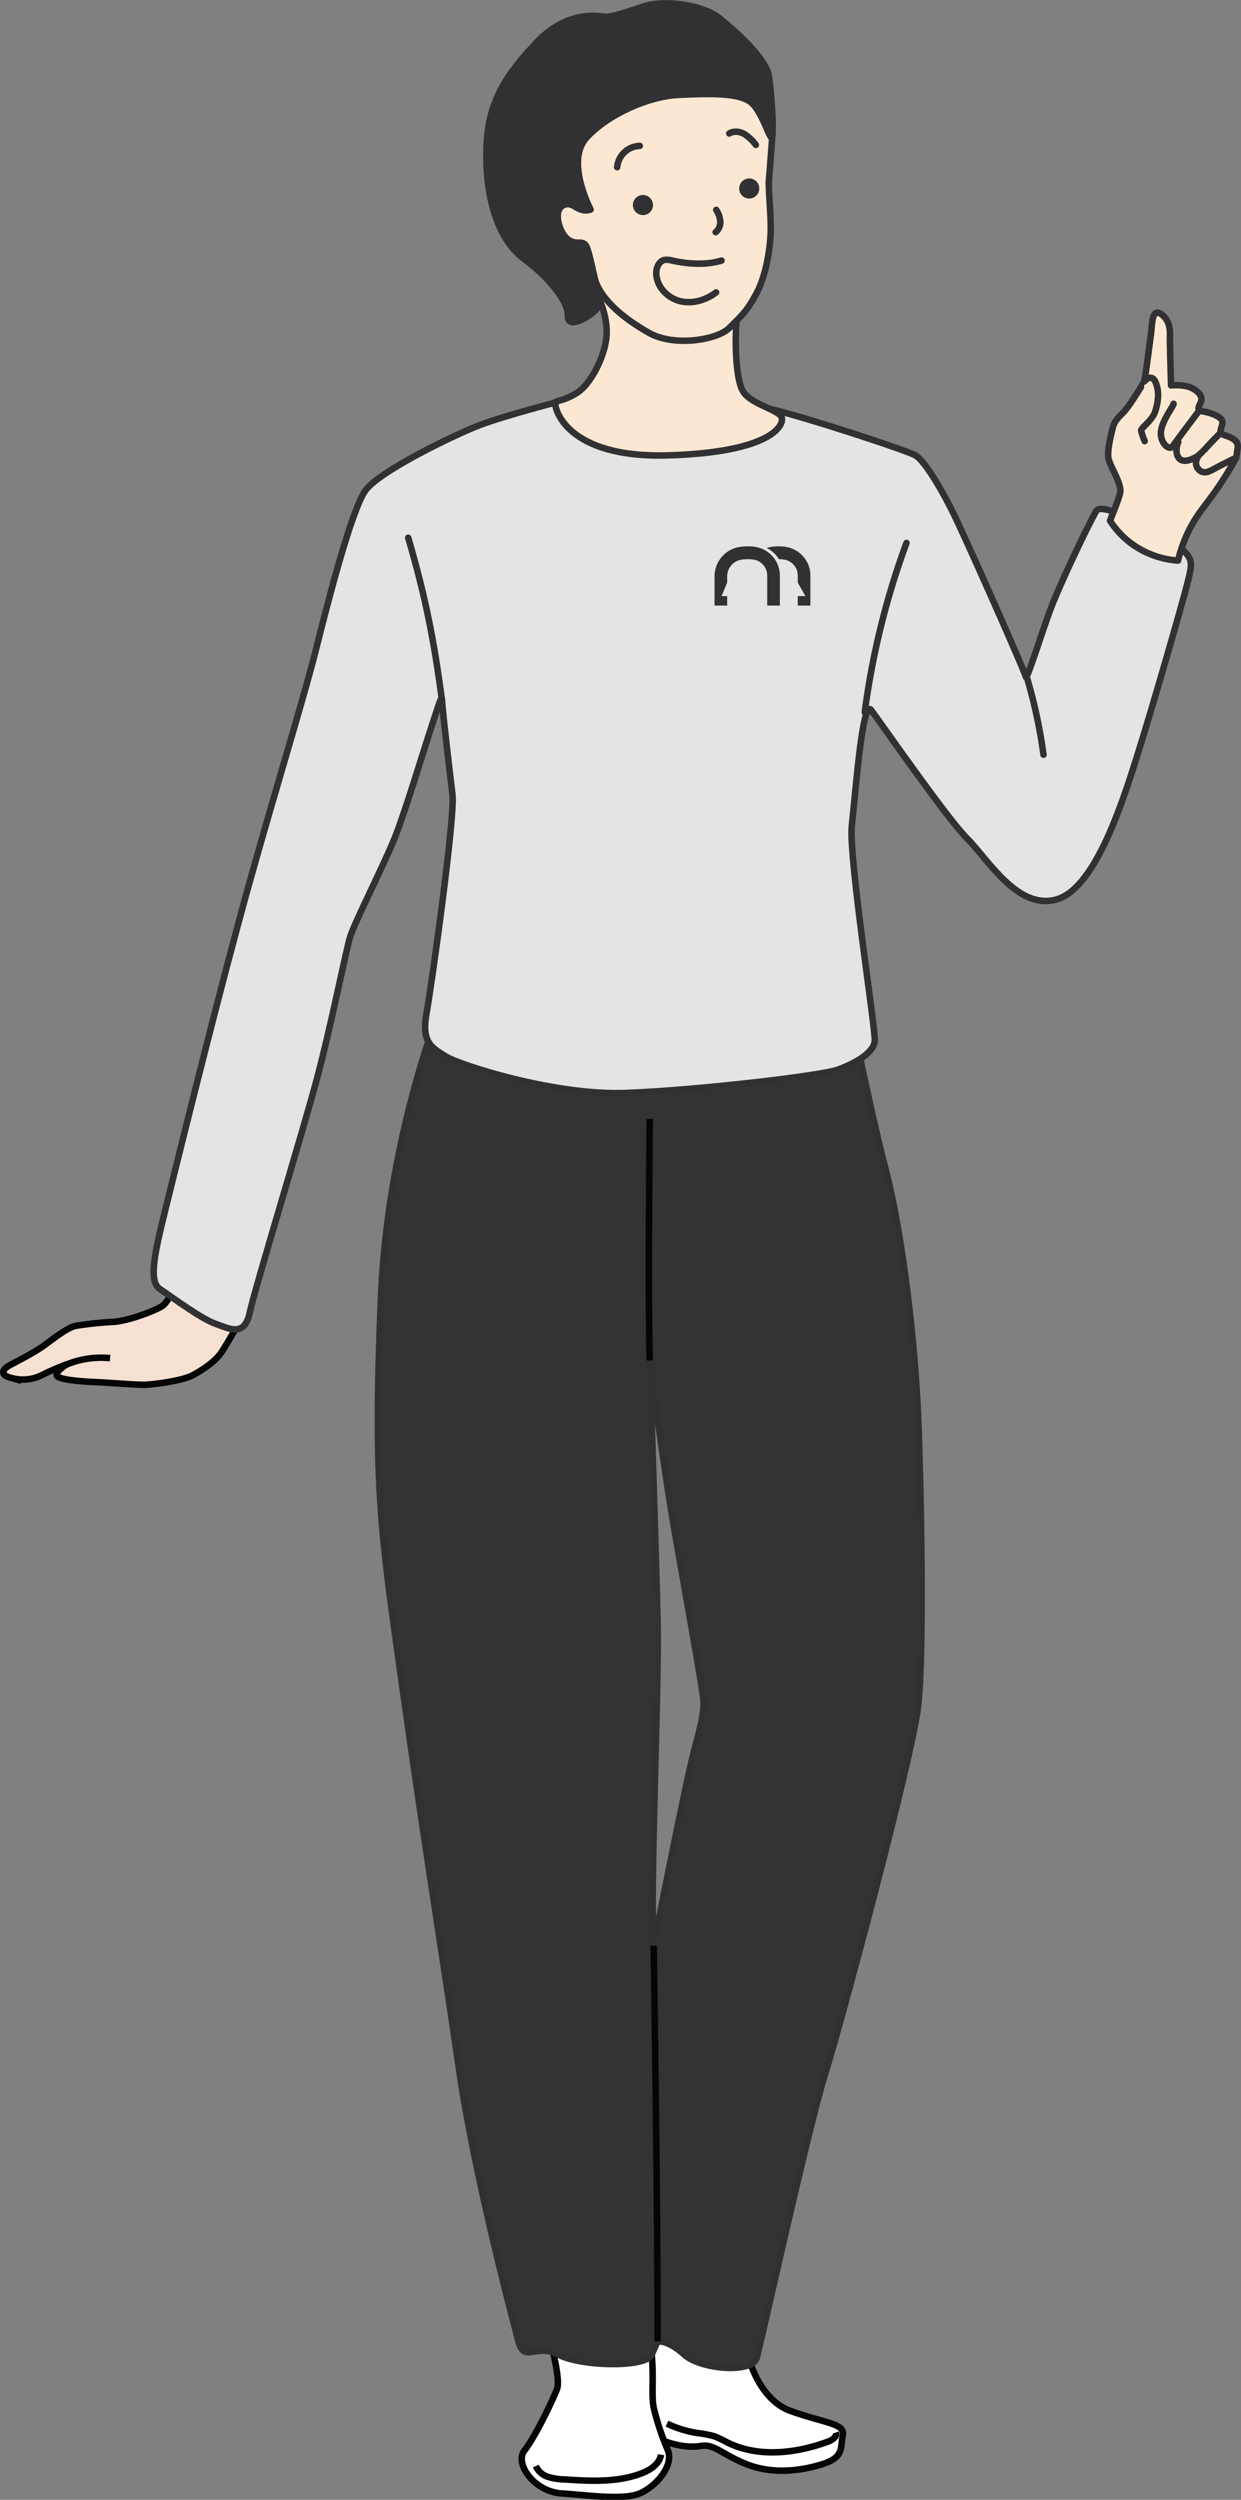 <svg xmlns="http://www.w3.org/2000/svg" width="572.707" height="1152.897" viewBox="0 0 572.707 1152.897">
  <rect x="0" y="0" width="572.707" height="1152.897" fill="#808080" stroke="none"/>
  <g id="Group_13" data-name="Group 13" transform="translate(1.508 1.548)">
    <path id="Path_50" data-name="Path 50" d="M649.253,664.565s-2.247,6.747-5.746,8.747-15.5,6.747-22.493,7a159.371,159.371,0,0,0-16.492,1.75c-4,.5-10.746,6-15.246,9.247s-11.494,6.747-15.243,8.747-5.248,4.5,0,6a19.65,19.65,0,0,0,14.993-1.5c5-2.5,10.982-4.748,10.982-4.748s-5.984,3.749-4.483,5.5,11.494,2.5,17.493,2.748,18.244,1.251,22.24,1.251,17.993-1.749,22.991-4.5,10.5-6.5,13.246-10.746,5.5-9.245,8-13.244Z" transform="translate(-570.636 -72.204)" fill="#f6e0d1" stroke="#040505" stroke-miterlimit="10" stroke-width="3"/>
    <path id="Path_51" data-name="Path 51" d="M582.6,681.287a42.1,42.1,0,0,1,20.5-3.116" transform="translate(-553.809 -53.358)" fill="none" stroke="#040505" stroke-miterlimit="10" stroke-width="3"/>
    <path id="Path_52" data-name="Path 52" d="M741.888,875.227s4.464,21.5,19.878,27.178,25.554,5.679,24.336,11.357.811,10.14-9.735,13.383-23.121,4.463-34.478,0-15.084-9.567-21.09-8.518c-9.9,1.73-22.823-3.65-25.9-7.519,0,0-4.119-33.852-.469-41.153s16.225-7.3,23.121-4.464S741.888,875.227,741.888,875.227Z" transform="translate(-398.681 207.858)" fill="#fff" stroke="#040505" stroke-miterlimit="10" stroke-width="3"/>
    <path id="Path_53" data-name="Path 53" d="M683.561,869.484s4.461,16.225,2.839,20.686-10.142,22.31-15.01,28.393,4.464,19.064,17.036,19.875,28.4,3.246,36.1,0,15.821-12.979,12.981-19.875a121.169,121.169,0,0,1-6.49-19.468c-1.217-5.679.092-14-.97-24.644C730.048,874.45,680.948,857.549,683.561,869.484Z" transform="translate(-430.804 209.951)" fill="#fff" stroke="#040505" stroke-miterlimit="10" stroke-width="3"/>
    <g id="Group_9" data-name="Group 9" transform="translate(172.872 441.869)">
      <path id="Path_54" data-name="Path 54" d="M891.852,812.689c-1.367-33.484-6.87-83.367-15.051-114.8s-20.421-93.273-20.421-93.273l-176.489-2.6s-32.361,67.7-36.018,155.5,0,107.917,9.755,178.033,19.3,128.6,26.263,177.116,24.729,115.482,27.462,125.733,8.2.683,18.451,6.15,40.316,6.15,43.049,0l2.734-6.15s4.783-.683,12.3,6.15,31.432,8.884,33.482,1.367,23.917-106.6,31.434-130.516,40.315-146.233,43.049-170.148S893.219,846.171,891.852,812.689ZM788.67,965.07c-4.1,15.034-18.9,90.884-18.9,90.884-1.817-24.6,2.5-118.215,1.814-148.967s-3.631-120.949-3.631-120.949,6.364,48.516,10.4,72.433,14.413,80.633,14.413,84.733S792.771,950.036,788.67,965.07Z" transform="translate(-642.481 -602.021)" fill="#333" stroke="#313133" stroke-linecap="round" stroke-linejoin="round" stroke-width="3"/>
    </g>
    <path id="Path_55" data-name="Path 55" d="M694.862,632.2s-.9,83.42,0,111.4" transform="translate(-396.515 -117.712)" fill="none" stroke="#040505" stroke-miterlimit="10" stroke-width="3"/>
    <path id="Path_56" data-name="Path 56" d="M695.383,790.674S697.2,906.192,697.2,973.123" transform="translate(-395.22 105.128)" fill="none" stroke="#040505" stroke-miterlimit="10" stroke-width="3"/>
    <path id="Path_57" data-name="Path 57" d="M786.578,494.708s-25,6.451-36.372,10.76-46.75,21.314-53.1,30.383-17,50.289-22.649,72.873-18.552,64.123-31.052,108.887-30.248,116.146-36.3,140.747S596.22,899.9,602.27,903.93s18.953,13.713,25.811,16.131,13.308,6.049,15.727-5.243,23.795-81.059,30.65-106.466,13.713-60.494,15.729-66.947,15.727-33.472,20.568-45.571,13.71-41.538,16.937-51.218,4.651-15,4.839-12.1c.45,6.906,3.631,33.472,4.841,43.557s-9.579,87.554-12,100.862,2.421,15.729,8.871,19.762,50.311,18.1,82.977,16.891,90.42-7.964,98.083-10.787,16.533-7.661,16.937-13.309-12.182-85.191-10.568-99.305,4.839-58.477,8.872-53.234,34.683,49.6,44.363,59.284,22.986,32.666,40.732,28.229,30.245-42.748,37.505-65.734,20.97-70.576,23.39-80.256,2.823-11.292-4.033-16.937-35.087-20.972-37.909-16.535-16.535,33.071-20.97,44.765-11.292,34.281-11.7,31.86-25-57.671-31.86-72.188S955.145,522,951.113,519.591s-52.178-18.119-67.657-21.627C868.181,494.5,786.578,494.708,786.578,494.708Z" transform="translate(-530.063 -311.056)" fill="#e5e4e2" stroke="#313133" stroke-linecap="round" stroke-linejoin="round" stroke-width="3"/>
    <path id="Path_58" data-name="Path 58" d="M755.122,521.807a360.927,360.927,0,0,0-19.261,78.081" transform="translate(-338.301 -272.947)" fill="#e5e4e2" stroke="#313133" stroke-linecap="round" stroke-linejoin="round" stroke-width="3"/>
    <path id="Path_59" data-name="Path 59" d="M648.3,520.807c7.936,27.091,11.867,47.026,15.585,75.008" transform="translate(-461.421 -274.354)" fill="#e5e4e2" stroke="#313133" stroke-linecap="round" stroke-linejoin="round" stroke-width="3"/>
    <path id="Path_60" data-name="Path 60" d="M766.841,547.172a240.491,240.491,0,0,1,7.952,36.608" transform="translate(-294.737 -237.28)" fill="#fce8d2" stroke="#313133" stroke-linecap="round" stroke-linejoin="round" stroke-width="3"/>
    <g id="Group_10" data-name="Group 10" transform="translate(222.946 0)">
      <path id="Path_61" data-name="Path 61" d="M696.73,482.971s4.557,9.529,3.316,18.645-7.252,20.715-13.258,24.651-9.964,3.681-10.243,4.644c-.619,2.144,4.524,25.809,52.13,24.358s53.4-13.879,52.37-17.4-13.831-6.006-17.688-11.807-3.857-24.654-3.236-32.317-42.539-25.068-50.686-24.444S693.681,472.957,696.73,482.971Z" transform="translate(-644.72 -346.805)" fill="#fce8d2" stroke="#313133" stroke-linecap="round" stroke-linejoin="round" stroke-width="3"/>
      <path id="Path_62" data-name="Path 62" d="M779.854,462.775s-1.124,15.308-1.547,19.974,1.124,16.55.772,24.822-2.361,20.133-6.817,28.2-6.129,9.187-12.26,15.395c-5.356,5.423-25.258,8.922-37.091,2.233-17.132-9.682-23.7-19.146-25.123-25.551s-5.828-12.209-10.284-12.635-15.274-14-12.94-24.184,2.969-39.885,21.639-50.068,47.334-12.9,58.766-8.513C775.335,440.265,779.07,453.62,779.854,462.775Z" transform="translate(-647.899 -401.453)" fill="#fce8d2" stroke="#313133" stroke-linecap="round" stroke-linejoin="round" stroke-width="3"/>
      <ellipse id="Ellipse_4" data-name="Ellipse 4" cx="4.642" cy="4.642" rx="4.642" ry="4.642" transform="translate(67.61 88.372)" fill="#313133"/>
      <ellipse id="Ellipse_5" data-name="Ellipse 5" cx="4.642" cy="4.642" rx="4.642" ry="4.642" transform="translate(116.661 80.747)" fill="#313133"/>
      <path id="Path_63" data-name="Path 63" d="M698.811,445.7a10.816,10.816,0,0,0-10.431,9.822" transform="translate(-628.014 -379.962)" fill="#fce8d2" stroke="#313133" stroke-linecap="round" stroke-linejoin="round" stroke-width="3"/>
      <path id="Path_64" data-name="Path 64" d="M709.882,443.809c2.062-1.307,4.841-.948,6.964.258a20.36,20.36,0,0,1,5.3,5" transform="translate(-597.778 -383.789)" fill="#fce8d2" stroke="#313133" stroke-linecap="round" stroke-linejoin="round" stroke-width="3"/>
      <path id="Path_65" data-name="Path 65" d="M707.528,457.964a11.233,11.233,0,0,1,1.853,5.279,5.939,5.939,0,0,1-2.11,5.007" transform="translate(-601.45 -362.722)" fill="#fce8d2" stroke="#313133" stroke-linecap="round" stroke-linejoin="round" stroke-width="3"/>
      <path id="Path_66" data-name="Path 66" d="M711.406,513.494s-11.8-22.315-1.913-33.152,28.691-19.129,42.717-19.767,27.1-.955,32.835,3.188,9.564,19.767,10.2,15.941-.318-19.591-1.593-27.808-15.941-21.285-23.273-27.024-24.865-8.289-34.43-5.1-15.3,5.1-18.169,4.781-17.216-3.188-31.562,12.115-22.238,27.416-22.875,48.456,4.463,41.442,17.216,51.006,20.643,20.4,20.325,26.141,6.694,2.233,9.882,0,6.056-4.781,4.463-9.245-4.269-20.989-6.181-23.222-4.338.269-8.164-2.6-7.036-13.09-2.233-15.619C703.533,509.013,705.029,515.407,711.406,513.494Z" transform="translate(-663.292 -418.382)" fill="#313133" stroke="#313133" stroke-linecap="round" stroke-linejoin="round" stroke-width="3"/>
      <path id="Path_67" data-name="Path 67" d="M726,467.923c-7.421,2.18-15.4,1.6-22.96-.043a8.01,8.01,0,0,0-3.333-.27c-2.68.561-3.951,3.758-3.823,6.492.279,5.919,5.168,11.049,10.914,12.493s12-.409,16.706-4.013" transform="translate(-617.478 -349.284)" fill="#fce8d2" stroke="#313133" stroke-linecap="round" stroke-linejoin="round" stroke-width="3"/>
    </g>
    <path id="Path_68" data-name="Path 68" d="M672.781,893.466a9.009,9.009,0,0,0,5.486,4.94,26.747,26.747,0,0,0,7.493,1.218c12.014.792,24.464,1.523,35.717-2.758,4.1-1.557,8.362-4.322,9.081-8.643" transform="translate(-427.002 242.3)" fill="none" stroke="#040505" stroke-miterlimit="10" stroke-width="3"/>
    <path id="Path_69" data-name="Path 69" d="M697.929,882.273a51.7,51.7,0,0,0,13.977,4.333,46.769,46.769,0,0,1,7.993,1.545,52.809,52.809,0,0,1,5.943,2.825c14.3,7.05,31.547,5.077,46.5-.443,1.906-.7,4.2-2.255,3.535-4.175" transform="translate(-391.64 233.933)" fill="none" stroke="#040505" stroke-miterlimit="10" stroke-width="3"/>
    <g id="Group_12" data-name="Group 12" transform="translate(509.889 142.639)">
      <g id="Group_11" data-name="Group 11">
        <path id="Path_70" data-name="Path 70" d="M841.665,544.547s.13-.907.647-4.5-3.017-4.791-5.955-5.833-1.855-2.117-1.076-5.4-6.651-5.279-9.358-5.669-1.569-2.076-.659-4.107,0-4.321-3.71-6.388-9.983-1.436-9.983-1.436-.585-19.543-.539-22.007.481-7.649-4-10.84-4.165,5.344-4.728,9.276-2.7,20.914-3.135,21.788-6.922,11.651-9.687,14.341-4.115,4.348-4.807,7.028-2.647,10.46-2,13.913c.763,4.064,5.825,11.025,5.474,15.607-.108,1.441-1.954,6.434-4.747,13.3a40.5,40.5,0,0,0,9.73,10.436,41.252,41.252,0,0,0,21.665,7.96,65.05,65.05,0,0,1,5.51-14.87c4.278-8.229,8.311-11.521,15.469-22.669C838.489,550.242,840.486,546.7,841.665,544.547Z" transform="translate(-782.544 -477.662)" fill="#fce8d2" stroke="#313133" stroke-linecap="round" stroke-linejoin="round" stroke-width="3"/>
      </g>
      <path id="Path_71" data-name="Path 71" d="M790.275,491.873s3.515-4.367,5.445.784c1.244,3.316,1.441,7.3-.313,12.909-1.345,4.307-6.663,7.688-6.535,8.941a30.842,30.842,0,0,0,1.639,4.865" transform="translate(-773.65 -460.109)" fill="#fce8d2" stroke="#313133" stroke-linecap="round" stroke-linejoin="round" stroke-width="3"/>
      <path id="Path_72" data-name="Path 72" d="M810.221,498.469s-10.63,14.1-12.187,16.343-6.1-1.959-5.289-7.245c.8-5.169,5.611-11.112,5.8-12.44" transform="translate(-768.338 -453.103)" fill="#fce8d2" stroke="#313133" stroke-linecap="round" stroke-linejoin="round" stroke-width="3"/>
      <path id="Path_73" data-name="Path 73" d="M816.112,500.649c-2.267,2.216-4.112,4.158-5.5,5.657-3.046,3.3-3.867,4.483-5.914,5.614-1.287.712-5.014,2.77-7.32,1.1-1.833-1.323-2.317-4.67-.9-8.022" transform="translate(-764.104 -445.338)" fill="#fce8d2" stroke="#313133" stroke-linecap="round" stroke-linejoin="round" stroke-width="3"/>
      <path id="Path_74" data-name="Path 74" d="M817.969,506.928c-4.495,2.144-7.832,3.886-10.1,5.111-1.92,1.037-3.816,2.1-5.715,1.405a4.564,4.564,0,0,1-2.507-2.608c-.76-2.11.246-4.783,2.594-6.422" transform="translate(-758.848 -440.044)" fill="#fce8d2" stroke="#313133" stroke-linecap="round" stroke-linejoin="round" stroke-width="3"/>
    </g>
    <g id="Group_18" data-name="Group 18" transform="translate(328.245 250.413)">
      <g id="Group_14" data-name="Group 14" transform="translate(0 0)">
        <path id="Path_75" data-name="Path 75" d="M725.81,522.709a15.987,15.987,0,0,0-3.282-.255,24.518,24.518,0,0,0-3.657.255,13.7,13.7,0,0,0-11.817,13.345v13.72h5.833v-4.365H710.3l2.582-6.225v-3.13a7.826,7.826,0,0,1,6.9-7.5,22.937,22.937,0,0,1,2.719-.164,15.581,15.581,0,0,1,2.44.166,7.419,7.419,0,0,1,6.42,7.5v13.72h5.833v-13.72A13.4,13.4,0,0,0,725.81,522.709Z" transform="translate(-707.054 -522.453)" fill="#313133"/>
        <path id="Path_76" data-name="Path 76" d="M725.837,522.708a19.14,19.14,0,0,0-3.34-.255,21.592,21.592,0,0,0-3.487.274,17.376,17.376,0,0,0-1.961.474,13.653,13.653,0,0,1,5.655,5.188,15.411,15.411,0,0,1,2.163.149,7.425,7.425,0,0,1,6.535,7.514v3.13l3.523,6.225H731.4v4.365h5.835v-13.72A13.409,13.409,0,0,0,725.837,522.708Z" transform="translate(-692.998 -522.452)" fill="#313133"/>
      </g>
    </g>
  </g>
</svg>
